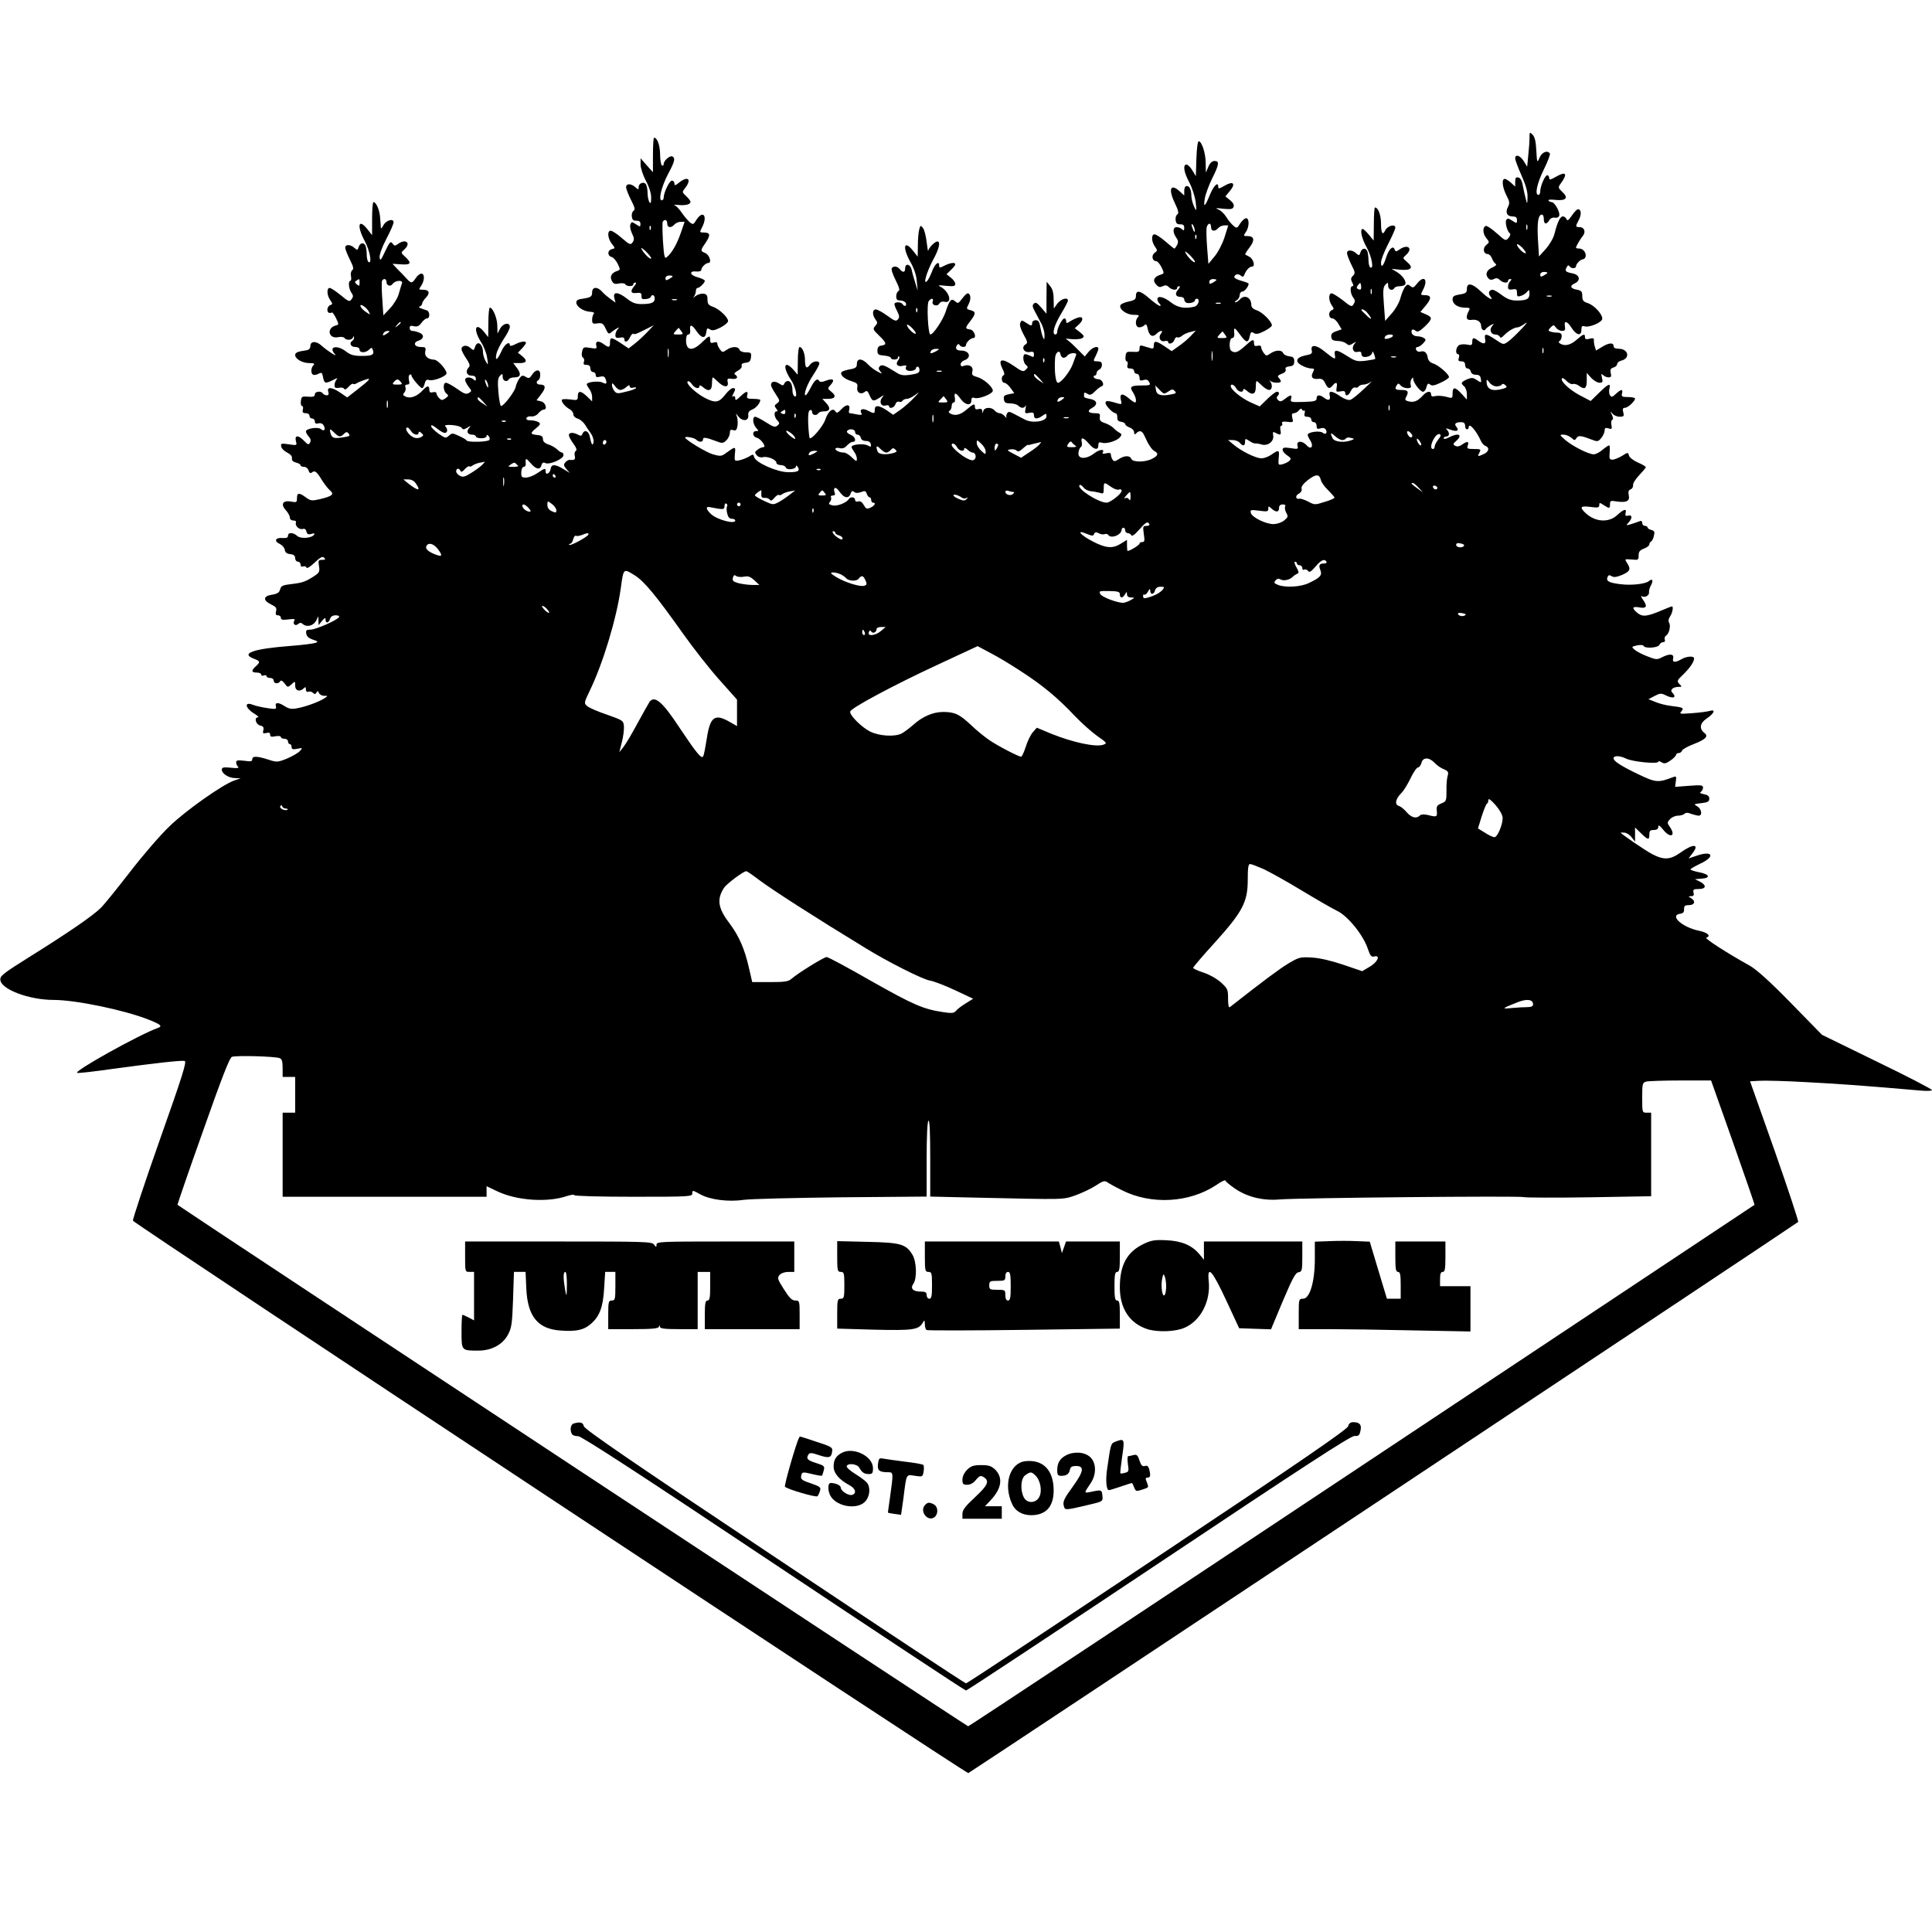 <?xml version="1.0" encoding="UTF-8" standalone="yes"?>
<svg version="1.0" xmlns="http://www.w3.org/2000/svg" width="1080" height="1080" viewBox="0 0 1080 1080" preserveAspectRatio="xMidYMid meet">
  <g transform="translate(0,1080) scale(0.1,-0.1)" fill="#000000" stroke="none">
    <path d="M8550 10029 c0 -20 -3 -64 -7 -98 l-6 -63 -19 31 c-21 33 -48 41 -48
15 0 -9 16 -51 35 -94 24 -54 35 -91 34 -121 -1 -42 -2 -42 -9 -14 -5 17 -12
50 -17 75 -5 31 -14 46 -26 48 -13 3 -17 -3 -17 -24 l0 -27 -23 21 c-13 12
-29 22 -35 22 -19 0 -14 -47 9 -92 18 -34 19 -44 9 -64 -17 -31 -6 -54 25 -54
18 0 25 -5 25 -20 0 -20 -1 -20 -26 -4 -21 14 -27 15 -34 4 -8 -14 6 -66 21
-75 4 -3 1 -14 -8 -25 -16 -18 -18 -17 -66 26 -28 25 -55 43 -61 41 -19 -6
-18 -43 2 -67 19 -24 19 -24 0 -40 -21 -17 -16 -50 8 -50 8 0 19 -11 24 -24 5
-13 14 -27 21 -31 7 -5 0 -12 -20 -21 -32 -14 -41 -40 -19 -62 7 -7 17 -8 29
-2 12 7 22 6 33 -5 17 -17 46 -20 46 -5 0 6 5 10 12 10 9 0 9 -3 0 -12 -7 -7
-12 -21 -12 -31 0 -15 5 -18 25 -15 21 4 25 1 25 -19 0 -21 3 -23 22 -17 13 4
28 14 35 23 11 14 12 12 13 -10 0 -31 -15 -39 -73 -39 -31 0 -53 9 -81 30 -22
17 -45 30 -52 30 -20 0 -27 -19 -14 -35 26 -32 -11 -14 -51 25 -49 47 -79 52
-79 15 0 -21 -6 -26 -40 -31 -31 -5 -40 -11 -40 -27 0 -27 28 -46 68 -47 29 0
32 -2 22 -19 -19 -37 -13 -54 18 -49 30 4 52 -11 52 -36 0 -19 17 -30 25 -16
3 5 16 15 28 22 20 10 21 10 8 -5 -17 -21 -7 -47 18 -47 11 0 22 -6 25 -12 3
-9 10 -7 23 7 23 24 58 45 77 45 7 0 26 10 42 22 16 12 7 -2 -21 -31 -27 -29
-61 -61 -75 -71 -26 -18 -26 -18 -69 11 -54 36 -65 36 -59 4 6 -29 -8 -32 -38
-10 -26 20 -34 19 -34 -6 0 -19 -4 -21 -31 -15 -18 3 -38 1 -45 -5 -17 -14
-19 -49 -3 -49 6 0 8 -9 4 -20 -5 -16 -2 -20 14 -20 14 0 21 -6 21 -20 0 -11
6 -20 14 -20 8 0 16 -8 18 -17 2 -11 13 -18 28 -18 18 0 26 -6 28 -23 4 -23 3
-23 -22 -7 -22 15 -29 15 -56 4 -34 -16 -36 -21 -15 -39 8 -7 15 -26 15 -43
l0 -31 -29 32 c-37 40 -51 41 -51 3 0 -29 -1 -29 -36 -19 -20 5 -47 7 -60 4
-17 -5 -24 -2 -24 9 0 22 -24 19 -46 -6 -28 -31 -50 -40 -79 -33 -20 5 -23 9
-15 24 17 31 11 40 -25 40 -36 0 -41 5 -26 28 6 10 10 10 21 -3 7 -8 23 -15
37 -15 19 0 23 4 19 18 -3 9 -1 24 4 32 7 11 10 12 10 2 0 -21 39 -72 55 -72
7 0 16 12 19 26 5 20 10 23 21 14 10 -8 24 -6 59 11 25 11 46 26 46 31 0 16
-58 66 -88 76 -18 5 -28 17 -31 33 -4 28 -19 41 -42 33 -9 -2 -19 2 -23 11 -3
9 0 15 8 15 7 0 21 9 32 21 16 17 16 22 4 29 -8 6 -25 10 -38 10 -12 0 -25 7
-29 15 -8 21 3 30 20 16 11 -9 22 -4 51 23 44 42 45 53 6 69 l-30 13 31 37
c33 40 31 57 -7 57 -24 0 -24 1 -9 30 30 59 5 84 -34 34 -18 -23 -23 -25 -37
-13 -14 11 -18 10 -31 -6 -7 -11 -19 -39 -25 -63 -6 -23 -27 -61 -48 -84 l-37
-42 -7 94 c-6 77 -4 96 9 109 13 14 15 13 15 -7 0 -22 24 -31 35 -12 3 6 17
10 30 10 13 0 27 4 30 10 9 15 -13 49 -46 69 l-30 18 49 -5 c61 -5 76 11 38
43 -26 22 -26 22 -6 40 41 37 9 63 -37 30 -19 -13 -22 -13 -27 1 -9 24 -32 2
-47 -44 -15 -49 -29 -63 -29 -30 0 15 18 62 40 104 22 43 40 84 40 91 0 23
-43 11 -56 -14 -15 -32 -24 -18 -24 41 -1 46 -16 86 -34 86 -3 0 -6 -42 -6
-92 l-1 -93 -27 33 c-15 18 -30 32 -34 32 -18 0 -6 -54 22 -103 28 -51 42
-125 20 -112 -5 3 -10 21 -10 40 0 18 -3 40 -6 49 -9 23 -31 20 -39 -5 -6 -19
-8 -19 -24 -5 -22 20 -51 21 -51 1 0 -9 11 -37 24 -64 22 -43 23 -49 9 -63
-12 -12 -13 -20 -4 -37 8 -14 8 -21 1 -21 -15 0 -12 -42 5 -64 11 -14 11 -22
2 -36 -10 -17 -14 -16 -60 21 -27 21 -56 39 -63 39 -18 0 -18 -40 1 -67 13
-19 13 -22 0 -27 -21 -8 -19 -46 3 -46 9 0 25 -14 34 -31 l18 -30 -31 -11
c-23 -8 -29 -16 -27 -32 2 -16 10 -21 35 -22 17 0 39 -6 48 -14 14 -12 20 -12
38 0 20 12 21 12 8 -3 -18 -23 -6 -51 19 -44 13 3 20 0 20 -8 0 -19 13 -25 38
-18 12 3 22 13 23 22 0 10 4 7 10 -8 5 -13 8 -26 6 -28 -3 -2 -27 -6 -55 -10
-46 -5 -56 -2 -100 26 -60 38 -76 40 -70 6 6 -28 1 -27 -60 22 -45 37 -78 38
-69 3 4 -16 -2 -21 -36 -27 -53 -11 -60 -36 -18 -57 16 -9 39 -16 51 -16 18 0
19 -3 10 -20 -15 -27 -4 -42 28 -38 21 2 30 -3 40 -24 15 -32 24 -34 42 -13
19 23 28 18 22 -11 -4 -25 -3 -26 22 -22 18 4 26 1 26 -8 0 -23 20 -16 31 10
7 14 17 22 24 20 7 -3 16 -1 20 5 3 6 16 11 27 11 12 0 31 7 42 16 12 9 -5 -9
-38 -39 -32 -31 -67 -59 -77 -62 -11 -4 -33 4 -56 19 -46 32 -67 34 -60 6 7
-26 -6 -33 -29 -15 -26 20 -44 19 -44 -2 0 -15 -11 -18 -74 -20 -69 -2 -74 -1
-69 17 7 25 -2 25 -34 0 -19 -15 -27 -17 -38 -7 -8 7 -10 16 -4 22 13 13 11
25 -3 25 -7 0 -31 -19 -54 -41 l-42 -41 -54 24 c-51 24 -108 71 -108 89 0 16
19 9 30 -11 11 -21 40 -28 40 -8 0 6 7 4 18 -5 32 -29 52 -22 52 18 0 19 2 35
5 35 2 0 15 -11 29 -25 14 -14 32 -25 41 -25 17 0 20 30 5 48 -7 9 -7 9 2 2
14 -12 58 -13 58 -2 0 4 -5 13 -12 20 -8 8 -5 14 16 22 18 6 26 15 23 25 -4 9
3 15 21 17 21 2 27 8 27 28 0 20 -6 26 -28 28 -16 2 -31 10 -34 18 -7 19 -43
18 -71 -2 -22 -15 -24 -15 -37 2 -8 11 -15 25 -15 33 0 8 -7 11 -20 8 -15 -4
-20 0 -20 14 0 26 -7 24 -51 -16 -39 -35 -55 -41 -75 -27 -16 10 -12 72 4 72
8 0 13 10 12 23 -4 40 0 40 30 -1 36 -50 48 -52 56 -13 5 25 9 28 23 19 13 -8
27 -5 59 11 23 12 42 26 42 32 0 21 -53 74 -84 84 -21 7 -31 17 -31 30 0 43
-39 61 -65 30 -7 -8 -18 -15 -24 -15 -6 0 -3 5 7 11 9 5 17 19 17 29 0 11 7
20 15 20 12 0 35 28 35 44 0 3 -18 10 -40 16 -22 6 -40 15 -40 20 0 16 21 22
35 10 12 -10 16 -9 22 6 9 24 28 44 43 44 18 0 7 42 -15 54 -11 6 -22 12 -24
13 -2 1 8 19 23 38 32 41 28 65 -9 65 -25 0 -25 1 -11 22 20 28 21 78 2 78 -8
0 -22 -13 -33 -29 -17 -28 -19 -29 -38 -13 -12 10 -30 32 -40 49 -11 18 -31
37 -45 42 -19 8 -13 9 27 4 43 -4 54 -3 59 11 4 11 -3 23 -20 37 l-26 21 25
30 c35 42 19 58 -29 30 -30 -18 -36 -19 -36 -6 0 31 -25 6 -46 -44 -28 -69
-38 -77 -29 -22 4 25 23 75 41 112 39 78 42 98 14 98 -14 0 -26 -11 -35 -32
l-14 -33 -1 53 c0 55 -22 122 -39 122 -6 0 -11 -40 -13 -97 l-3 -98 -20 33
c-10 17 -25 32 -32 32 -22 0 -15 -44 16 -101 16 -31 31 -78 35 -109 6 -53 5
-54 -9 -25 -8 17 -14 42 -15 57 0 37 -10 58 -26 58 -9 0 -14 -11 -14 -27 l0
-26 -23 21 c-52 49 -68 18 -31 -60 22 -46 25 -61 15 -67 -7 -5 -11 -19 -9 -32
2 -18 9 -24 26 -23 16 0 22 -5 22 -20 0 -15 -3 -17 -12 -8 -7 7 -20 12 -30 12
-22 0 -24 -28 -3 -58 12 -16 13 -26 5 -42 -6 -11 -13 -20 -15 -20 -2 0 -25 18
-50 40 -25 22 -53 40 -61 40 -19 0 -18 -40 2 -68 15 -22 15 -24 -2 -36 -19
-14 -13 -46 9 -46 7 0 21 -16 30 -34 16 -34 16 -35 -6 -42 -38 -12 -46 -34
-21 -58 11 -12 20 -13 34 -6 14 7 23 6 34 -5 17 -17 46 -20 46 -5 0 6 5 10 12
10 6 0 4 -8 -6 -19 -21 -23 -14 -41 15 -41 10 0 19 -6 19 -14 0 -8 6 -16 13
-19 17 -5 47 3 47 14 0 5 5 9 10 9 20 0 10 -38 -12 -44 -53 -14 -95 -6 -133
24 -39 31 -75 39 -75 17 0 -7 5 -18 12 -25 8 -8 8 -12 1 -12 -5 0 -31 18 -56
40 -52 46 -77 51 -77 16 0 -19 -7 -25 -42 -32 -23 -5 -43 -14 -45 -21 -8 -22
35 -53 74 -53 29 0 34 -3 25 -12 -19 -19 -15 -58 6 -58 10 0 23 5 30 12 9 9
13 4 18 -21 8 -39 27 -49 49 -27 21 21 42 21 25 1 -17 -21 -4 -48 20 -42 11 3
20 1 20 -4 0 -18 29 -9 35 11 4 11 11 18 16 14 6 -3 18 1 27 9 9 8 31 18 47
21 l30 8 -29 -31 c-16 -17 -47 -43 -68 -57 l-38 -27 -40 27 c-48 32 -60 33
-60 5 0 -17 -4 -20 -20 -15 -11 3 -29 9 -40 12 -16 5 -20 2 -20 -15 0 -17 -5
-20 -37 -18 -35 2 -38 0 -41 -25 -2 -16 1 -28 6 -28 6 0 8 -9 5 -20 -4 -15 0
-20 16 -20 12 0 21 -6 21 -15 0 -8 7 -15 15 -15 8 0 15 -9 15 -21 0 -16 4 -19
21 -14 14 5 25 2 30 -6 14 -22 11 -24 -40 -24 -60 0 -69 -7 -47 -39 16 -25 22
-56 10 -56 -3 0 -20 11 -36 25 -34 29 -51 25 -42 -12 6 -21 4 -24 -12 -20 -59
18 -74 19 -74 5 0 -16 41 -58 56 -58 6 0 10 -10 10 -22 -1 -17 5 -24 22 -26
12 -2 22 -8 22 -13 0 -5 11 -14 25 -19 14 -5 25 -17 25 -27 0 -13 3 -14 12 -5
19 19 33 14 46 -15 21 -48 40 -76 56 -85 24 -13 20 -26 -14 -43 -38 -20 -109
-20 -116 0 -8 20 -39 19 -70 -2 -22 -14 -27 -14 -35 -2 -5 8 -9 20 -9 28 0 9
-8 11 -26 7 -16 -4 -23 -3 -20 3 14 23 -17 20 -48 -4 -46 -35 -93 -32 -87 5 1
14 8 28 13 31 6 4 8 16 5 28 -7 30 10 26 40 -9 29 -35 53 -39 53 -9 0 16 4 19
20 14 25 -8 84 10 101 31 11 13 10 18 -3 25 -10 5 -25 17 -34 27 -10 9 -31 22
-48 27 -24 8 -30 15 -28 33 3 19 -1 22 -27 22 -39 0 -46 14 -15 30 34 19 27
44 -14 50 -18 3 -33 8 -32 13 0 4 0 12 0 17 0 6 7 6 18 -1 15 -10 23 -7 43 13
14 14 31 27 38 29 18 6 2 39 -19 39 -11 0 -22 5 -25 10 -3 6 -1 10 4 10 6 0
11 6 11 14 0 8 7 16 15 20 8 3 15 15 15 26 0 15 -7 20 -25 20 -25 0 -25 1 -10
30 8 16 15 34 15 40 0 19 -31 10 -54 -16 l-22 -27 -45 45 c-24 25 -51 48 -59
52 -8 3 5 3 30 0 25 -2 52 0 60 6 13 8 11 13 -13 33 l-29 22 21 19 c29 26 28
49 -1 41 -13 -4 -33 -13 -45 -21 -20 -13 -23 -13 -23 1 0 8 -4 15 -10 15 -11
0 -40 -53 -40 -75 0 -8 -4 -15 -10 -15 -21 0 -8 49 30 113 22 36 40 71 40 76
0 22 -39 10 -59 -16 l-20 -28 -1 51 c0 36 -6 59 -20 75 l-19 24 -1 -90 0 -89
-29 34 c-23 27 -32 32 -41 23 -10 -9 -9 -18 3 -40 8 -15 24 -46 36 -68 12 -21
21 -53 20 -70 0 -26 -2 -27 -9 -10 -5 11 -11 37 -15 58 -4 28 -11 37 -25 37
-11 0 -20 -7 -20 -15 0 -19 -5 -19 -35 1 -23 15 -25 15 -32 -2 -4 -11 3 -35
19 -64 23 -41 24 -48 10 -56 -25 -16 -7 -47 23 -42 20 4 25 1 25 -14 0 -15 -3
-17 -19 -8 -11 5 -24 10 -30 10 -16 0 -13 -46 4 -60 13 -11 13 -14 -1 -27 -13
-13 -21 -11 -69 23 -65 44 -88 38 -61 -18 11 -20 13 -34 6 -36 -15 -5 -12 -42
4 -42 8 0 24 -13 35 -29 l21 -29 -31 -6 c-25 -5 -30 -10 -27 -28 2 -18 9 -23
35 -23 18 0 38 -6 44 -12 7 -7 18 -13 25 -13 7 0 15 6 18 13 3 6 2 -1 -1 -17
-5 -27 -4 -29 21 -24 20 4 26 1 26 -13 0 -23 18 -24 48 -3 20 14 22 14 22 -4
0 -28 -78 -40 -120 -18 -17 9 -44 23 -61 32 -26 14 -33 14 -39 3 -5 -7 -6 -18
-4 -24 3 -5 -1 -2 -9 8 -8 9 -21 17 -29 17 -9 0 -21 7 -28 15 -17 21 -57 19
-63 -2 -4 -16 -5 -16 -6 -1 -1 11 -7 15 -21 11 -14 -4 -20 0 -20 11 0 22 -7
20 -47 -14 -34 -30 -66 -37 -92 -21 -9 6 -10 11 -2 15 6 4 11 16 11 27 0 10 5
19 11 19 7 0 9 10 7 25 -7 34 6 32 32 -5 25 -35 60 -41 60 -9 0 15 5 19 19 14
24 -7 101 23 101 41 0 21 -51 66 -87 76 -28 8 -32 12 -27 33 6 26 -19 41 -50
29 -10 -4 -16 -1 -16 9 0 9 9 18 19 22 44 14 32 55 -16 55 -26 0 -35 11 -24
29 6 9 11 10 15 2 9 -14 36 -14 36 0 0 14 26 39 40 39 22 0 6 45 -17 48 -29 4
-29 8 2 48 31 41 31 52 0 60 -23 6 -24 7 -10 34 15 28 11 60 -6 60 -5 0 -18
-13 -31 -30 -20 -27 -23 -28 -38 -15 -22 20 -32 9 -54 -59 -16 -47 -69 -126
-85 -126 -13 0 -22 172 -9 187 14 18 29 16 22 -2 -8 -21 26 -32 37 -12 5 9 17
13 29 10 46 -12 28 56 -21 83 -19 9 -14 11 29 6 43 -4 52 -2 52 11 0 9 -11 24
-25 35 l-24 19 24 23 c14 13 25 27 25 32 0 13 -28 9 -60 -7 -27 -14 -30 -14
-30 1 0 29 -25 8 -40 -34 -9 -23 -21 -47 -28 -54 -24 -24 -1 54 34 119 34 61
43 103 24 103 -14 0 -50 -37 -51 -52 -1 -7 -5 15 -9 49 -4 34 -13 70 -21 79
-12 15 -14 15 -20 -7 -4 -13 -8 -53 -8 -89 l-1 -65 -26 33 c-52 65 -61 19 -13
-66 19 -34 32 -72 34 -105 l5 -52 -14 45 c-8 25 -17 57 -20 73 -7 31 -36 37
-36 7 0 -24 -13 -26 -30 -5 -14 17 -36 20 -45 5 -4 -6 6 -36 22 -67 20 -40 24
-57 16 -60 -7 -3 -13 -16 -13 -29 0 -19 5 -24 24 -24 13 0 26 -7 30 -15 6 -17
-9 -21 -19 -5 -8 13 -45 13 -45 0 0 -6 7 -25 16 -41 12 -24 13 -34 3 -45 -10
-12 -19 -8 -59 21 -26 19 -55 35 -64 35 -20 0 -21 -30 -2 -56 13 -17 12 -21
-1 -36 -15 -17 -13 -21 20 -53 43 -42 46 -52 15 -57 -17 -2 -23 -10 -23 -28 0
-22 5 -25 38 -28 20 -2 37 -7 37 -13 0 -5 9 -9 20 -9 11 0 20 5 20 12 0 6 3 8
6 5 4 -4 1 -13 -5 -21 -18 -22 -3 -39 26 -31 17 4 23 2 18 -6 -4 -6 -2 -15 5
-19 15 -9 50 -1 50 11 0 5 5 9 10 9 6 0 10 -9 10 -19 0 -15 -10 -20 -50 -26
-41 -6 -56 -3 -82 14 -63 40 -78 45 -90 33 -8 -8 -8 -16 3 -28 13 -16 12 -16
-16 -1 -16 8 -41 27 -54 41 -32 34 -61 34 -61 2 0 -20 -6 -25 -40 -31 -22 -4
-43 -11 -46 -16 -9 -16 16 -38 56 -50 31 -10 36 -15 32 -35 -5 -28 20 -43 42
-25 11 9 17 6 27 -19 16 -35 20 -36 57 -13 25 17 26 17 13 0 -18 -23 -6 -51
19 -44 11 3 20 1 20 -4 0 -17 29 -9 35 10 3 11 12 18 20 15 7 -3 16 -1 20 5 3
6 14 11 24 11 10 0 31 10 47 22 27 20 26 19 -5 -14 -18 -20 -52 -50 -75 -67
l-43 -30 -36 25 c-44 29 -67 31 -67 4 0 -24 -3 -24 -40 -5 -29 15 -48 6 -34
-17 5 -8 -2 -9 -26 -5 -18 4 -36 7 -40 7 -5 0 -6 8 -3 19 8 31 -15 34 -43 4
-21 -22 -27 -25 -34 -13 -14 23 -41 1 -57 -47 -12 -36 -77 -113 -87 -102 -2 2
-6 37 -8 78 -2 53 1 75 10 78 6 3 12 -2 12 -11 0 -18 25 -22 35 -6 3 6 17 10
30 10 35 0 40 18 14 46 l-22 24 31 0 c41 0 49 16 20 39 -23 19 -23 19 -4 40
25 28 13 38 -26 23 -23 -9 -34 -9 -39 -1 -10 17 -27 3 -49 -42 -11 -21 -23
-39 -26 -39 -15 0 9 65 41 112 19 29 35 58 35 65 0 20 -37 15 -53 -7 -18 -25
-27 -16 -27 27 0 37 -15 73 -30 73 -6 0 -10 -35 -10 -77 l-1 -78 -24 28 c-51
57 -62 16 -15 -54 28 -41 42 -108 20 -94 -5 3 -10 17 -10 30 0 34 -10 55 -26
55 -8 0 -17 -7 -20 -15 -5 -12 -9 -12 -29 1 -25 16 -45 12 -45 -9 0 -7 12 -29
26 -50 24 -37 25 -39 8 -52 -16 -11 -16 -15 -5 -29 9 -11 10 -16 2 -16 -16 0
-14 -31 4 -50 14 -15 14 -18 0 -30 -12 -10 -23 -7 -63 19 -27 17 -54 31 -60
31 -18 0 -14 -41 5 -62 15 -17 15 -18 0 -18 -24 0 -21 -31 3 -37 24 -6 57 -53
37 -53 -7 0 -22 -6 -32 -14 -17 -12 -17 -16 -5 -31 8 -10 22 -14 34 -11 26 7
76 -14 76 -31 0 -7 11 -13 24 -13 13 0 26 -6 29 -14 6 -16 57 -10 57 8 0 6 4
4 9 -4 15 -23 3 -30 -52 -30 -62 0 -182 53 -191 84 -4 17 -7 18 -28 4 -13 -8
-37 -17 -53 -21 -30 -6 -30 -5 -27 35 5 44 4 44 -50 5 -24 -18 -31 -19 -73 -7
-36 10 -155 82 -155 94 0 8 51 -1 62 -12 16 -16 38 -15 38 2 0 14 17 11 89
-16 19 -7 28 -4 42 11 11 11 19 30 19 41 0 16 4 20 19 15 15 -4 20 1 24 27 2
18 0 42 -5 53 -7 16 -5 15 10 -4 24 -29 58 -25 55 7 -2 16 4 25 21 32 22 8 46
37 46 54 0 3 -18 6 -39 6 -34 0 -38 3 -34 20 7 27 -6 25 -39 -7 -23 -22 -28
-24 -28 -9 0 10 -5 14 -11 10 -8 -5 -8 -1 0 14 14 27 14 32 -3 32 -7 0 -25
-15 -40 -34 -36 -47 -56 -51 -113 -22 -53 27 -111 82 -99 93 5 5 15 -2 23 -14
16 -24 43 -31 43 -11 0 6 7 4 18 -5 32 -29 52 -22 52 18 0 19 2 35 5 35 2 0
15 -11 29 -25 33 -32 60 -33 54 -2 -4 20 -1 23 24 19 28 -4 38 10 17 24 -8 4
-2 12 15 21 16 9 25 20 22 28 -3 9 4 15 22 17 21 2 28 9 30 31 3 24 0 27 -28
27 -18 0 -33 6 -36 15 -8 20 -44 19 -72 -1 -22 -15 -24 -15 -37 2 -8 11 -15
25 -15 32 0 9 -7 11 -20 7 -16 -5 -20 -2 -20 14 0 28 -5 27 -47 -14 -53 -51
-88 -46 -88 13 0 20 5 32 13 32 8 0 12 9 10 25 -4 34 10 32 36 -7 27 -40 50
-43 54 -6 3 23 6 26 21 16 13 -8 27 -5 59 11 23 12 42 28 42 36 0 21 -50 68
-85 80 -24 8 -30 16 -30 40 0 24 -5 31 -23 33 -13 2 -33 -5 -45 -14 -12 -10
-16 -12 -9 -4 6 8 12 22 12 32 0 10 4 18 9 18 12 0 41 29 41 40 0 5 -18 14
-41 20 -44 12 -49 37 -5 32 14 -1 26 2 26 8 0 15 25 40 40 40 20 0 6 45 -17
55 -29 12 -29 14 2 59 28 42 26 56 -11 56 -24 0 -24 1 -9 30 32 62 5 98 -32
41 -17 -28 -19 -28 -38 -13 -11 10 -31 34 -45 54 -14 21 -32 39 -40 41 -8 3 2
3 22 1 40 -4 68 3 68 18 0 5 -11 19 -24 31 -24 23 -24 23 -5 47 37 49 14 68
-35 29 -21 -17 -26 -18 -26 -5 0 9 -6 16 -14 16 -14 0 -46 -67 -46 -95 0 -8
-5 -15 -11 -15 -20 0 -1 78 36 148 37 69 41 87 24 97 -13 8 -49 -23 -49 -42 0
-8 -4 -11 -10 -8 -5 3 -10 32 -10 63 -1 51 -16 92 -34 92 -3 0 -6 -43 -6 -97
l0 -96 -35 39 -34 39 0 -35 c0 -20 13 -59 29 -90 19 -35 30 -70 30 -95 0 -30
-3 -36 -10 -25 -5 8 -10 31 -10 50 0 19 -4 41 -9 49 -11 18 -41 7 -41 -15 0
-16 -1 -16 -18 -1 -24 22 -52 22 -52 0 0 -9 12 -40 27 -70 22 -43 25 -56 14
-62 -7 -5 -11 -19 -9 -32 2 -18 9 -24 26 -23 15 0 22 -5 22 -18 0 -17 -1 -18
-25 -2 -23 15 -25 15 -31 -1 -4 -9 0 -32 9 -50 13 -27 13 -36 3 -50 -11 -16
-17 -13 -60 24 -26 23 -54 41 -62 41 -21 0 -17 -43 6 -73 20 -25 20 -25 0 -30
-25 -6 -26 -37 -1 -44 10 -2 25 -20 34 -38 15 -32 15 -34 -3 -40 -31 -10 -43
-31 -30 -55 9 -17 17 -20 40 -15 16 3 31 2 35 -4 8 -14 45 -14 45 -1 0 6 5 10
12 10 6 0 4 -7 -5 -18 -26 -29 -21 -45 11 -40 23 3 28 0 28 -17 -1 -16 4 -19
24 -17 14 1 27 7 28 12 6 17 22 11 22 -9 0 -23 -19 -31 -74 -31 -33 0 -52 7
-81 30 -49 39 -80 41 -71 4 l7 -26 -28 20 c-15 11 -37 29 -47 41 -27 30 -56
28 -56 -4 0 -24 -7 -29 -65 -37 -53 -8 -9 -66 53 -71 20 -1 27 -6 21 -11 -5
-6 -9 -21 -9 -34 0 -21 4 -24 30 -20 25 4 32 0 46 -30 14 -30 17 -32 32 -19
10 8 24 18 32 22 12 6 13 5 3 -6 -7 -7 -13 -22 -13 -32 0 -15 5 -18 25 -15 17
4 25 1 25 -8 0 -23 20 -16 32 11 6 13 15 22 19 19 8 -5 13 -3 79 30 l35 18
-35 -37 c-19 -20 -51 -50 -70 -65 l-36 -28 -43 29 c-54 35 -61 36 -61 4 0 -29
-7 -30 -34 -10 -29 22 -49 19 -43 -6 5 -19 2 -20 -33 -14 -36 6 -40 5 -46 -20
-4 -17 -2 -30 5 -34 6 -4 9 -15 5 -24 -4 -13 -1 -17 15 -17 14 0 21 -6 21 -20
0 -11 7 -20 15 -20 8 0 15 -7 15 -16 0 -12 6 -15 24 -10 17 4 26 1 30 -10 11
-28 7 -35 -15 -23 -22 11 -89 4 -89 -10 0 -4 7 -16 15 -27 8 -10 15 -30 15
-43 l0 -25 -28 27 c-35 34 -52 34 -52 2 0 -23 -2 -24 -45 -18 -26 3 -45 2 -45
-4 0 -14 22 -39 45 -51 11 -6 20 -19 20 -28 0 -10 10 -20 23 -24 12 -3 30 -17
40 -31 9 -15 25 -38 35 -52 10 -14 17 -36 15 -49 -5 -25 -12 -15 -22 35 -7 29
-30 36 -40 12 -4 -12 -10 -14 -25 -5 -27 14 -51 13 -51 -3 0 -7 11 -28 25 -47
17 -23 21 -36 14 -41 -7 -4 -9 -16 -6 -28 5 -20 -2 -25 -29 -22 -6 1 -17 -6
-24 -14 -11 -13 -9 -19 6 -37 l19 -22 -36 22 c-46 28 -67 28 -71 0 -4 -25 -28
-37 -28 -14 0 21 -3 20 -46 -9 -20 -14 -49 -25 -64 -25 -24 0 -27 4 -26 30 1
18 6 30 14 30 7 0 12 8 11 18 -3 33 1 33 27 3 30 -36 54 -40 61 -11 4 14 10
17 22 11 21 -11 101 23 101 44 0 8 -4 15 -9 15 -5 0 -17 8 -27 18 -10 9 -31
22 -48 27 -21 7 -31 17 -31 30 0 15 -8 21 -32 23 -40 4 -41 10 -5 39 23 19 25
24 12 33 -8 5 -28 10 -43 10 -19 0 -27 4 -24 13 2 6 14 11 26 9 13 -2 30 5 40
17 10 12 23 21 30 21 23 0 11 40 -14 46 l-26 6 26 34 c28 36 26 54 -6 54 -20
0 -26 15 -9 25 6 3 10 17 10 31 0 31 -25 31 -46 -1 -13 -21 -19 -22 -35 -12
-17 10 -23 9 -35 -8 -8 -11 -18 -32 -21 -47 -5 -27 -67 -108 -82 -108 -5 0
-11 35 -15 77 -5 62 -3 80 9 92 13 14 15 13 15 -7 0 -22 24 -31 35 -12 3 6 17
10 30 10 35 0 40 18 16 51 l-22 29 36 0 c40 0 45 14 13 40 l-23 18 23 24 c12
13 22 27 22 31 0 12 -30 8 -60 -8 -17 -9 -30 -11 -30 -5 0 25 -29 6 -45 -30
-24 -53 -39 -63 -30 -19 4 19 23 56 41 84 19 27 34 58 34 67 0 28 -37 22 -54
-9 l-15 -28 -1 43 c0 42 -25 102 -42 102 -4 0 -8 -37 -8 -82 l-1 -83 -22 28
c-49 60 -64 18 -19 -54 16 -24 32 -65 35 -89 7 -43 6 -44 -8 -20 -8 14 -14 35
-15 47 0 51 -32 74 -45 32 -6 -19 -8 -20 -26 -4 -20 19 -49 14 -49 -7 0 -8 12
-31 26 -52 19 -28 23 -41 15 -49 -21 -21 -13 -47 14 -47 17 0 25 -6 25 -17 0
-13 -3 -14 -12 -5 -16 16 -48 15 -48 -2 0 -7 9 -24 19 -38 19 -23 19 -25 2
-35 -15 -9 -27 -5 -66 23 -27 19 -54 34 -62 34 -18 0 -16 -45 2 -60 14 -11 13
-14 -5 -27 -18 -12 -22 -12 -35 1 -8 8 -15 20 -15 26 0 7 -8 10 -20 7 -15 -4
-20 0 -20 14 0 25 -12 24 -36 -2 -30 -33 -66 -48 -93 -38 -19 8 -21 12 -11 24
7 8 10 22 6 30 -3 9 0 15 10 15 12 0 15 6 10 24 -3 14 -2 28 4 31 5 3 10 2 10
-4 0 -12 49 -71 60 -71 4 0 11 12 14 26 5 19 11 24 26 19 20 -6 83 16 95 34 9
15 -45 79 -68 80 -36 2 -55 19 -50 46 5 22 2 25 -26 25 -35 0 -44 25 -12 35
31 10 34 34 5 45 -14 6 -32 10 -40 10 -8 0 -14 7 -14 16 0 12 6 15 24 10 17
-4 28 0 42 19 10 14 24 25 31 25 18 0 16 40 -2 45 -43 14 -50 17 -37 22 6 3
12 10 12 16 0 6 9 21 21 33 25 26 18 44 -17 44 -24 0 -24 1 -10 22 20 29 21
68 1 68 -8 0 -22 -11 -31 -25 -20 -30 -25 -31 -50 -4 -10 12 -33 35 -50 52
l-30 32 48 -3 c55 -4 61 7 23 42 -25 23 -25 23 -5 41 40 36 9 63 -35 31 -17
-12 -21 -12 -31 3 -11 14 -16 8 -41 -44 -23 -50 -28 -56 -31 -35 -2 14 12 55
37 103 23 43 41 85 41 94 0 24 -43 11 -57 -17 -7 -14 -13 -20 -14 -15 0 6 -2
30 -4 55 -2 44 -22 90 -37 90 -5 0 -8 -42 -8 -92 l0 -93 -26 33 c-51 65 -61
19 -14 -68 28 -53 41 -128 20 -115 -5 3 -10 21 -10 40 0 18 -3 40 -6 49 -9 23
-31 20 -39 -5 -6 -19 -8 -19 -24 -5 -22 20 -51 21 -51 1 0 -9 12 -39 26 -67
19 -38 23 -53 13 -58 -6 -5 -10 -19 -7 -34 3 -14 1 -26 -3 -26 -14 0 -10 -44
5 -66 11 -16 12 -23 1 -37 -11 -16 -16 -14 -61 23 -27 22 -54 40 -61 40 -18 0
-16 -41 3 -68 14 -20 14 -23 0 -28 -9 -3 -16 -15 -16 -25 0 -17 10 -23 26 -16
3 1 14 -14 23 -33 16 -34 16 -35 -3 -40 -53 -15 -39 -77 15 -65 15 3 30 1 34
-4 9 -15 42 -14 48 2 4 9 6 9 6 0 1 -6 -3 -15 -9 -18 -20 -12 -10 -35 15 -35
16 0 25 -6 25 -15 0 -19 34 -19 53 0 13 13 16 13 21 -1 10 -27 -3 -34 -61 -34
-44 0 -63 5 -89 25 -51 39 -100 27 -62 -15 19 -21 -43 19 -74 47 -30 28 -63
27 -63 -2 0 -12 -8 -21 -20 -23 -50 -7 -65 -13 -65 -27 0 -22 41 -45 79 -45
27 0 32 -3 23 -12 -14 -14 -16 -45 -2 -53 5 -3 19 -1 30 5 18 10 21 7 26 -20
7 -35 13 -36 57 -14 21 11 28 12 19 3 -6 -7 -12 -22 -12 -32 0 -15 5 -18 25
-15 13 3 26 0 29 -6 3 -7 13 -2 24 11 11 12 22 20 25 17 3 -3 12 -2 19 2 7 5
28 14 46 20 42 15 32 2 -43 -56 l-54 -42 -38 26 c-47 32 -77 35 -68 6 4 -14 2
-20 -9 -20 -8 0 -18 5 -21 10 -10 16 -45 12 -45 -5 0 -12 -9 -15 -37 -13 -35
3 -38 1 -41 -24 -2 -16 1 -28 6 -28 6 0 8 -9 5 -20 -4 -15 0 -20 16 -20 12 0
21 -6 21 -15 0 -8 7 -15 15 -15 8 0 15 -7 15 -16 0 -11 6 -15 20 -11 13 3 24
-1 30 -13 12 -22 1 -34 -16 -19 -17 14 -84 3 -84 -13 0 -6 7 -19 16 -29 11
-12 13 -23 7 -34 -8 -13 -12 -12 -33 10 -32 34 -54 33 -46 -1 7 -25 6 -25 -40
-18 -41 6 -46 5 -42 -12 1 -11 17 -26 33 -34 19 -10 29 -21 27 -32 -2 -12 5
-19 22 -24 14 -3 26 -10 26 -15 0 -5 9 -9 19 -9 11 0 23 -9 26 -21 5 -14 10
-17 19 -10 16 13 27 4 56 -44 14 -22 34 -48 45 -57 25 -22 13 -32 -58 -49 -44
-10 -51 -9 -77 10 -38 28 -50 27 -50 -4 0 -24 -2 -25 -35 -19 -45 8 -58 -16
-26 -50 11 -12 21 -30 21 -39 0 -10 8 -17 20 -17 12 0 17 -5 14 -13 -6 -18 21
-41 40 -34 8 3 16 -2 19 -15 4 -15 11 -18 28 -13 14 5 19 4 15 -4 -13 -20 -75
-25 -95 -7 -22 20 -51 21 -51 1 0 -11 -9 -14 -31 -13 -40 4 -49 -18 -15 -33
14 -7 26 -21 28 -33 2 -15 11 -22 31 -24 19 -2 27 -9 27 -23 0 -10 7 -19 15
-19 8 0 15 -7 15 -16 0 -10 6 -14 14 -11 8 3 17 1 19 -6 3 -7 21 4 46 28 32
30 44 36 53 27 9 -9 7 -12 -11 -12 -21 0 -23 -3 -18 -34 5 -30 2 -37 -21 -53
-51 -34 -70 -41 -130 -48 -52 -6 -61 -10 -66 -30 -5 -18 -15 -25 -47 -30 -49
-8 -50 -32 -2 -55 25 -12 31 -19 26 -37 -4 -17 -1 -23 11 -23 9 0 16 -6 16
-14 0 -11 10 -13 42 -9 29 4 39 3 34 -5 -12 -19 4 -35 20 -21 11 9 17 9 28 -1
22 -18 59 -8 73 20 l13 25 0 -25 1 -25 19 24 c15 18 20 19 20 7 0 -23 17 -20
25 4 4 13 15 20 31 20 15 0 23 -4 19 -10 -11 -18 -130 -70 -159 -70 -23 0 -27
-4 -24 -22 2 -16 14 -26 37 -34 28 -9 31 -12 15 -18 -11 -4 -73 -12 -139 -17
-209 -16 -284 -42 -205 -72 35 -13 36 -18 10 -42 -27 -24 -25 -35 5 -35 14 0
25 -5 25 -11 0 -6 7 -9 15 -5 8 3 15 1 15 -4 0 -6 9 -10 20 -10 11 0 20 -7 20
-15 0 -18 26 -20 36 -4 4 8 13 4 25 -12 17 -23 18 -23 38 -5 21 19 21 19 21
-7 0 -29 26 -37 48 -15 9 9 12 8 12 -6 0 -11 5 -16 14 -13 7 3 19 0 25 -6 9
-9 14 -9 20 1 7 11 9 10 14 -2 4 -9 17 -16 29 -16 22 0 22 0 3 -13 -30 -20
-103 -47 -151 -56 -34 -7 -48 -4 -71 10 -36 24 -57 24 -51 1 5 -17 0 -18 -46
-11 -28 4 -64 12 -80 18 -52 21 -48 -16 6 -49 18 -11 27 -20 21 -20 -24 0 -14
-39 11 -46 18 -4 22 -11 18 -26 -4 -18 -2 -20 16 -16 16 4 22 2 22 -9 0 -12 7
-14 30 -9 17 3 30 1 30 -4 0 -6 9 -10 20 -10 11 0 20 -7 20 -15 0 -8 5 -15 10
-15 6 0 10 -7 10 -16 0 -13 7 -15 32 -10 30 6 31 6 14 -13 -10 -11 -42 -29
-72 -42 -53 -21 -57 -21 -106 -5 -62 20 -88 20 -88 1 0 -12 -9 -13 -45 -8 -35
4 -45 3 -45 -9 0 -8 5 -19 11 -25 7 -7 -5 -9 -40 -5 -42 4 -51 2 -51 -11 0
-22 39 -47 75 -47 l30 -1 -37 -13 c-66 -24 -265 -164 -357 -252 -50 -47 -150
-162 -223 -257 -73 -94 -147 -186 -165 -203 -42 -42 -178 -136 -391 -269 -158
-99 -173 -111 -170 -134 6 -53 162 -111 298 -111 122 0 394 -56 530 -110 67
-26 80 -37 54 -46 -105 -37 -481 -247 -452 -252 9 -2 96 8 194 22 242 33 386
49 406 45 13 -3 -10 -78 -139 -442 -85 -241 -152 -444 -150 -451 7 -17 4657
-3092 4670 -3088 10 3 4625 3068 4639 3081 3 3 -56 182 -131 396 l-138 390 51
3 c28 2 150 -1 271 -8 192 -10 322 -20 623 -46 40 -4 72 -3 72 2 0 5 -138 77
-308 159 l-307 150 -173 177 c-119 122 -192 187 -230 209 -126 70 -255 153
-244 157 29 9 8 29 -42 39 -94 20 -166 86 -103 95 16 2 22 9 21 26 0 18 5 22
28 22 32 0 38 23 11 39 -17 10 -17 10 1 11 13 0 17 5 13 20 -4 17 0 20 29 20
42 0 45 21 7 41 l-28 14 38 3 c52 4 43 25 -16 36 -26 5 -47 12 -47 16 0 3 24
17 53 31 89 41 71 77 -22 44 l-42 -14 20 26 c44 55 9 59 -63 8 -60 -43 -95
-44 -162 -9 -39 21 -174 113 -174 119 0 1 10 1 21 0 12 -1 30 -12 40 -26 l19
-24 0 39 0 40 33 -32 c40 -39 47 -40 47 -7 0 20 5 25 25 25 17 0 25 6 25 18 0
12 7 8 26 -15 41 -52 75 -38 38 15 -15 21 -15 25 2 43 9 10 29 19 44 19 14 0
31 5 36 10 8 8 19 8 38 0 15 -5 34 -10 42 -10 22 0 16 38 -8 52 -22 12 -20 13
22 18 37 4 45 9 45 25 0 14 -8 21 -30 25 -20 4 -26 8 -17 13 6 5 12 15 12 24
0 14 -11 15 -78 10 l-78 -6 4 31 c4 27 2 30 -14 24 -86 -33 -97 -32 -201 18
-95 46 -133 71 -133 87 0 16 36 15 70 -2 37 -18 180 -32 180 -17 0 4 8 3 19
-4 15 -9 24 -7 50 11 17 12 31 27 31 32 0 5 6 9 14 9 8 0 16 6 19 14 3 8 33
24 67 37 66 26 82 43 57 62 -29 23 -25 54 12 79 43 29 54 54 20 44 -13 -4 -58
-10 -99 -13 -69 -5 -74 -5 -61 10 16 20 11 22 -61 31 -26 3 -65 13 -85 22
l-38 15 34 18 c30 16 38 16 60 5 44 -23 67 -14 39 14 -15 15 4 32 37 32 18 0
18 1 3 16 -15 16 -14 20 21 53 38 37 61 71 61 90 0 15 -40 13 -70 -4 -36 -21
-53 -19 -47 5 6 25 -21 27 -63 5 -27 -14 -34 -13 -82 6 -29 11 -61 28 -71 37
-18 16 -17 17 15 24 18 4 34 2 36 -3 6 -16 82 -11 88 6 4 8 13 15 21 15 9 0
13 6 9 15 -3 8 1 18 8 22 17 11 27 55 16 72 -5 10 -3 22 6 35 13 19 20 56 10
56 -2 0 -25 -9 -49 -19 -88 -38 -114 -41 -142 -19 -35 28 -32 40 10 32 40 -7
46 6 18 45 -9 14 -12 21 -6 18 17 -11 44 4 41 22 -1 9 4 27 11 39 15 27 8 40
-12 23 -20 -16 -97 -25 -159 -17 -64 8 -81 17 -72 39 4 12 10 14 23 6 12 -8
27 -6 59 7 45 20 50 32 27 67 -14 22 -14 22 25 19 38 -4 40 -3 40 23 0 21 7
29 30 38 17 6 30 17 30 23 0 7 4 14 9 16 5 2 13 16 16 31 6 23 4 29 -14 34
-11 3 -21 9 -21 14 0 5 -7 9 -15 9 -8 0 -15 7 -15 16 0 11 -5 14 -17 9 -10 -4
-31 -11 -47 -16 -27 -8 -28 -7 -12 10 22 24 21 45 -3 38 -14 -3 -17 0 -14 14
8 28 -10 23 -47 -11 -47 -44 -123 -39 -177 12 -35 33 -28 41 27 34 42 -6 50
-4 50 10 0 15 2 15 25 0 32 -21 35 -20 35 5 0 19 4 21 34 16 57 -9 78 1 71 33
-4 20 -2 29 10 34 9 3 15 14 14 23 -2 10 14 35 34 56 20 21 37 41 37 45 0 4
-20 16 -44 26 -25 11 -47 28 -50 39 -5 19 -6 19 -39 -2 -19 -11 -43 -21 -53
-21 -17 0 -19 6 -16 40 2 22 1 40 -3 40 -4 0 -20 -11 -37 -25 -16 -14 -38 -25
-49 -25 -29 0 -118 45 -159 80 -33 29 -33 30 -10 30 13 0 32 -8 43 -17 18 -16
20 -17 30 -2 10 16 24 15 96 -13 21 -8 28 -5 43 14 10 13 18 31 18 41 0 14 5
17 21 12 19 -6 21 -4 17 19 -3 14 -1 27 5 29 6 2 5 12 -2 27 -11 22 -11 23 2
8 8 -10 26 -18 41 -18 23 0 26 3 20 25 -5 19 -2 25 10 25 16 0 56 37 56 52 0
4 -18 8 -39 8 -34 0 -38 3 -34 20 7 26 -5 25 -34 -2 -20 -19 -25 -20 -33 -8
-5 8 -7 25 -3 37 8 34 -6 28 -58 -23 l-47 -46 -63 33 c-59 32 -110 81 -97 94
3 4 15 -4 26 -16 12 -12 27 -19 34 -16 8 2 22 -1 33 -9 33 -25 45 -17 45 28
l0 43 25 -28 c14 -15 35 -27 46 -27 18 0 20 4 14 28 -5 22 -4 25 6 15 7 -7 21
-13 31 -13 14 0 17 5 12 24 -4 19 -1 26 15 31 12 3 21 12 21 20 0 7 11 16 24
19 51 13 38 66 -15 66 -19 0 -29 5 -29 15 0 21 -27 19 -65 -5 l-33 -20 -7 22
c-4 13 -6 29 -5 37 1 10 -6 12 -24 7 -19 -5 -26 -3 -26 9 0 21 -8 19 -47 -15
-34 -30 -66 -37 -92 -21 -9 6 -10 11 -2 15 6 4 11 16 11 27 0 13 -7 19 -24 19
-13 0 -31 3 -39 6 -14 5 -13 8 1 23 16 16 18 16 30 -1 7 -10 22 -18 34 -18 16
0 19 5 16 25 -7 35 13 31 37 -8 27 -42 55 -48 55 -12 0 21 4 25 19 20 24 -7
89 19 97 39 8 22 -42 79 -80 91 -25 8 -31 15 -31 40 0 25 -5 30 -29 35 -37 6
-43 22 -14 35 36 16 29 48 -10 56 -41 8 -46 13 -34 35 6 11 11 13 16 5 9 -14
36 -14 36 0 0 13 25 39 38 39 6 0 12 6 15 13 7 20 -12 47 -33 47 -11 0 -20 2
-20 5 0 8 23 47 39 67 17 22 7 48 -19 48 -24 0 -24 3 -4 41 16 31 13 59 -5 59
-6 0 -21 -16 -34 -35 -19 -28 -26 -32 -30 -20 -4 8 -13 15 -20 15 -15 0 -30
-29 -47 -96 -5 -23 -27 -61 -48 -85 l-39 -43 -6 99 c-5 95 2 135 23 135 6 0
10 -11 10 -25 0 -30 15 -33 31 -6 7 11 19 16 30 14 11 -3 21 1 25 10 7 19 -25
77 -43 77 -6 0 -14 4 -17 9 -3 5 15 6 40 3 59 -6 74 12 37 45 -23 22 -24 25
-9 46 41 56 31 71 -25 39 -32 -18 -39 -20 -39 -7 0 8 -5 15 -11 15 -12 0 -39
-61 -39 -90 0 -11 -4 -20 -10 -20 -22 0 -8 65 30 142 22 44 37 85 34 89 -13
21 -45 8 -58 -23 -13 -31 -14 -30 -18 40 -2 51 -9 77 -21 89 -16 16 -17 15
-17 -18z m-4820 -479 c0 -24 22 -26 40 -5 7 8 23 15 35 15 l22 0 -22 -64 c-22
-63 -50 -111 -78 -134 -12 -10 -15 4 -21 89 -3 55 -4 105 -1 110 11 16 25 10
25 -11z m2949 -40 c0 -10 -3 -8 -9 5 -12 27 -12 43 0 25 5 -8 9 -22 9 -30z
m91 20 c0 -24 22 -26 40 -5 7 8 22 15 34 15 l22 0 -21 -67 c-12 -37 -37 -85
-56 -107 l-34 -41 -7 90 c-4 50 -5 100 -3 113 7 27 25 29 25 2z m1767 -12 c-3
-7 -5 -2 -5 12 0 14 2 19 5 13 2 -7 2 -19 0 -25z m-4900 0 c-3 -8 -6 -5 -6 6
-1 11 2 17 5 13 3 -3 4 -12 1 -19z m3050 -50 c-3 -8 -6 -5 -6 6 -1 11 2 17 5
13 3 -3 4 -12 1 -19z m1842 -83 c-8 -7 -49 33 -49 48 0 6 12 -1 27 -15 15 -15
25 -30 22 -33z m-4889 -28 c0 -14 -39 23 -52 48 -8 14 -2 12 21 -9 17 -17 31
-34 31 -39z m3040 -20 c0 -14 -39 23 -52 48 -8 14 -2 12 21 -9 17 -17 31 -34
31 -39z m1970 -62 c0 -2 -9 -9 -20 -15 -16 -9 -20 -8 -20 5 0 8 9 15 20 15 11
0 20 -2 20 -5z m-4890 -20 c0 -2 -9 -9 -20 -15 -16 -9 -20 -8 -20 5 0 8 9 15
20 15 11 0 20 -2 20 -5z m-1750 -36 c0 -18 -2 -20 -15 -9 -13 11 -13 15 -3 21
18 12 18 12 18 -12z m150 7 c0 -23 22 -31 35 -13 15 21 60 23 52 3 -3 -8 -11
-34 -17 -56 -6 -24 -28 -60 -49 -83 l-38 -40 -6 92 c-4 51 -4 97 -1 102 8 14
24 11 24 -5z m4640 9 c0 -2 -9 -9 -20 -15 -16 -9 -20 -8 -20 5 0 8 9 15 20 15
11 0 20 -2 20 -5z m807 -52 c-3 -3 -11 -2 -17 2 -8 5 -7 11 2 22 12 15 13 14
16 -1 2 -10 1 -20 -1 -23z m60 -25 c-3 -7 -5 -2 -5 12 0 14 2 19 5 13 2 -7 2
-19 0 -25z m1006 -15 c-7 -2 -19 -2 -25 0 -7 3 -2 5 12 5 14 0 19 -2 13 -5z
m-4890 -20 c-7 -2 -19 -2 -25 0 -7 3 -2 5 12 5 14 0 19 -2 13 -5z m3040 -20
c-7 -2 -19 -2 -25 0 -7 3 -2 5 12 5 14 0 19 -2 13 -5z m-4762 -44 c10 -20 10
-20 -14 -4 -14 9 -28 23 -31 31 -9 22 31 -1 45 -27z m3066 -1 c-3 -8 -6 -5 -6
6 -1 11 2 17 5 13 3 -3 4 -12 1 -19z m2515 -5 c30 -36 30 -47 0 -19 -18 17
-32 31 -32 33 0 9 19 1 32 -14z m-5402 -57 c0 -2 -8 -10 -17 -17 -16 -13 -17
-12 -4 4 13 16 21 21 21 13z m2879 -61 c-8 -7 -49 33 -49 48 0 6 12 -1 27 -15
15 -15 25 -30 22 -33z m-1310 13 c12 -16 10 -18 -18 -18 -30 0 -30 1 -14 20 9
11 17 18 18 17 0 -1 7 -10 14 -19z m-1645 -12 c-21 -15 -30 -14 -19 3 3 6 14
11 23 11 13 0 13 -2 -4 -14z m4685 -8 c12 -16 10 -18 -18 -18 -30 0 -30 1 -14
20 9 11 17 18 18 17 0 -1 7 -10 14 -19z m937 -7 c-7 -11 -46 -21 -46 -12 0 13
13 21 32 21 11 0 17 -4 14 -9z m-4049 -113 c-2 -13 -4 -5 -4 17 -1 22 1 32 4
23 2 -10 2 -28 0 -40z m4890 20 c-3 -7 -5 -2 -5 12 0 14 2 19 5 13 2 -7 2 -19
0 -25z m-3397 7 c-27 -14 -36 -13 -25 4 3 6 16 11 28 11 21 -1 21 -1 -3 -15z
m1547 -47 c-2 -13 -4 -3 -4 22 0 25 2 35 4 23 2 -13 2 -33 0 -45z m-832 12 c8
0 18 6 22 13 4 6 18 12 31 13 17 0 21 -3 16 -15 -3 -9 -11 -29 -17 -46 -14
-40 -65 -105 -83 -105 -13 0 -21 63 -16 139 2 32 26 48 30 21 2 -11 10 -20 17
-20z m1858 3 c-7 -2 -19 -2 -25 0 -7 3 -2 5 12 5 14 0 19 -2 13 -5z m-1966
-25 c-3 -8 -6 -5 -6 6 -1 11 2 17 5 13 3 -3 4 -12 1 -19z m-574 -55 c-7 -2
-19 -2 -25 0 -7 3 -2 5 12 5 14 0 19 -2 13 -5z m548 -40 l24 -27 -24 15 c-14
9 -27 21 -29 27 -6 19 3 14 29 -15z m-3571 -18 c11 -13 8 -15 -19 -15 -27 0
-30 2 -19 15 17 18 23 18 38 0z m489 -25 c0 -10 -3 -8 -9 5 -12 27 -12 43 0
25 5 -8 9 -22 9 -30z m5636 0 c13 0 27 4 30 10 4 6 11 5 20 -3 11 -10 9 -13
-9 -19 -64 -19 -96 -6 -96 40 0 13 4 11 16 -6 8 -12 26 -22 39 -22z m-4897
-20 c8 0 24 7 34 17 12 11 18 12 18 3 0 -7 8 -10 20 -7 11 3 18 2 15 -3 -3 -4
-28 -14 -57 -20 -46 -12 -52 -11 -65 6 -7 10 -13 25 -12 33 0 12 4 10 16 -6 8
-13 22 -23 31 -23z m3040 -20 c4 0 16 6 27 14 17 11 22 11 32 0 11 -11 7 -14
-21 -19 -55 -11 -81 -3 -84 25 l-4 25 22 -22 c11 -13 24 -23 28 -23z m-1219
-32 c12 -16 10 -18 -18 -18 -30 0 -30 1 -13 18 9 10 17 18 17 18 1 -1 7 -9 14
-18z m-2588 -14 l24 -27 -27 18 c-16 9 -28 21 -28 26 0 14 5 11 31 -17z m3235
11 c-21 -16 -32 -13 -21 4 3 6 14 11 23 11 15 -1 15 -2 -2 -15z m-3769 -42
c-3 -10 -5 -2 -5 17 0 19 2 27 5 18 2 -10 2 -26 0 -35z m5600 -15 c-3 -7 -5
-2 -5 12 0 14 2 19 5 13 2 -7 2 -19 0 -25z m-477 -3 c4 3 6 -4 3 -15 -4 -15 0
-20 16 -20 12 0 21 -6 21 -15 0 -8 7 -15 15 -15 8 0 15 -9 15 -21 0 -16 4 -19
21 -14 13 5 25 2 30 -6 11 -19 0 -32 -17 -18 -16 13 -84 4 -84 -12 0 -5 7 -20
15 -32 20 -32 4 -54 -20 -27 -25 28 -59 27 -52 -1 5 -20 3 -21 -39 -14 -36 5
-44 3 -44 -9 0 -9 12 -23 26 -32 21 -14 23 -19 12 -30 -7 -7 -24 -15 -38 -19
-25 -6 -25 -5 -22 34 5 47 1 49 -40 20 -17 -12 -43 -22 -58 -21 -32 1 -111 40
-155 77 l-30 25 26 0 c15 0 32 -7 39 -15 17 -21 30 -19 30 5 0 19 1 20 24 5
13 -9 28 -15 32 -14 5 1 22 -1 37 -6 35 -10 71 19 64 52 -3 19 -1 21 14 13 27
-15 32 -12 27 15 -3 14 -1 25 4 25 6 0 8 6 5 13 -3 9 5 12 30 9 32 -4 34 -3
27 22 -4 19 -2 26 9 26 8 0 21 7 28 16 8 10 15 12 17 5 2 -6 7 -9 12 -6z
m-2900 -10 c0 -9 -6 -12 -16 -8 -13 5 -13 7 -2 14 17 11 18 11 18 -6z m57 -27
c-3 -8 -6 -5 -6 6 -1 11 2 17 5 13 3 -3 4 -12 1 -19z m770 -25 c-3 -10 -5 -2
-5 17 0 19 2 27 5 18 2 -10 2 -26 0 -35z m756 20 c-7 -2 -19 -2 -25 0 -7 3 -2
5 12 5 14 0 19 -2 13 -5z m-3146 -19 c-3 -3 -12 -4 -19 -1 -8 3 -5 6 6 6 11 1
17 -2 13 -5z m5363 -24 c0 -11 5 -20 10 -20 6 0 10 5 10 11 0 30 42 -17 69
-77 5 -12 17 -24 25 -27 24 -9 19 -32 -9 -45 -35 -16 -37 -15 -25 8 10 18 8
20 -30 20 -37 0 -41 2 -35 20 8 24 -3 25 -33 4 -14 -10 -27 -12 -37 -6 -14 7
-13 11 5 27 39 35 14 48 -40 20 -17 -9 -30 -11 -30 -5 0 5 7 10 15 10 18 0 20
21 3 38 -9 9 -4 9 20 0 35 -13 51 -6 34 15 -15 17 -6 27 25 27 16 0 23 -6 23
-20z m-5704 -40 c16 0 19 21 4 36 -7 7 4 10 36 8 26 -2 51 -9 55 -16 7 -11 12
-10 31 1 21 13 22 13 10 -2 -17 -20 -8 -37 19 -37 10 0 19 -4 19 -10 0 -5 14
-10 30 -10 17 0 30 5 30 12 0 9 3 9 11 1 6 -6 8 -16 5 -22 -8 -12 -122 -15
-128 -3 -1 4 -20 15 -42 25 -36 17 -40 17 -57 1 -17 -15 -20 -14 -58 12 -22
16 -41 35 -41 42 0 9 11 4 31 -12 17 -14 37 -26 45 -26z m-188 10 c13 -21 42
-27 42 -9 0 8 5 7 15 -1 13 -11 13 -15 3 -21 -22 -14 -47 -10 -68 11 -20 20
-26 40 -12 40 4 0 13 -9 20 -20z m-428 -10 c24 -24 34 -25 53 -5 13 12 17 12
27 0 9 -11 3 -15 -34 -20 -50 -8 -61 -4 -69 25 -6 25 -2 25 23 0z m2574 -26
c4 -11 0 -11 -19 3 -33 24 -42 48 -11 27 14 -8 27 -22 30 -30z m336 31 c0 -8
6 -15 14 -15 8 0 16 -8 18 -17 2 -11 13 -18 28 -18 16 0 26 -7 28 -18 3 -16 1
-17 -18 -7 -23 12 -90 6 -90 -9 0 -4 7 -16 15 -27 8 -10 15 -28 15 -38 0 -18
-3 -17 -28 7 -15 15 -35 27 -44 27 -24 0 -48 11 -48 21 0 5 10 7 23 4 16 -4
29 0 41 14 11 12 25 21 33 21 23 0 14 30 -13 40 -14 6 -22 14 -19 20 10 16 45
12 45 -5z m3109 -9 c8 -9 8 -16 2 -20 -6 -4 -15 3 -21 14 -12 23 2 27 19 6z
m-386 -36 c9 0 18 4 21 9 3 5 16 7 28 3 21 -5 21 -6 2 -13 -39 -15 -93 -10
-104 10 -16 32 -12 36 13 13 13 -12 31 -22 40 -22z m537 3 c-11 -14 -20 -32
-20 -39 0 -8 -4 -14 -10 -14 -15 0 -12 29 7 60 9 16 22 26 30 23 10 -4 8 -11
-7 -30z m-5183 1 c-3 -3 -12 -4 -19 -1 -8 3 -5 6 6 6 11 1 17 -2 13 -5z m5087
-33 c-6 -6 -24 19 -24 34 1 6 7 1 15 -9 8 -11 12 -22 9 -25z m-4554 20 c0 -6
-4 -13 -10 -16 -5 -3 -10 1 -10 9 0 9 5 16 10 16 6 0 10 -4 10 -9z m2120 -54
c0 -20 -1 -19 -25 3 -14 13 -25 32 -25 43 0 20 1 19 25 -3 14 -13 25 -32 25
-43z m501 32 c10 -6 4 -9 -19 -9 -29 0 -31 2 -20 20 8 12 15 15 19 8 4 -6 13
-14 20 -19z m-201 6 c-6 -8 -32 -28 -57 -44 l-45 -30 -42 22 c-37 19 -39 22
-17 25 13 2 28 -1 34 -7 8 -8 18 -4 35 12 13 12 25 21 28 20 2 -1 9 -1 16 2 7
2 22 6 33 8 11 3 22 5 24 6 2 0 -2 -6 -9 -14z m-460 -15 c11 -21 40 -28 40 -8
0 6 7 4 18 -5 10 -10 23 -17 29 -17 16 0 23 -26 11 -38 -8 -8 -20 -6 -42 5
-34 17 -86 62 -86 75 0 16 19 8 30 -12z m230 13 c0 -5 -5 -15 -10 -23 -8 -12
-10 -11 -10 8 0 12 5 22 10 22 6 0 10 -3 10 -7z m-626 -43 c8 0 19 7 26 15 9
11 15 12 25 2 11 -10 9 -13 -9 -19 -41 -12 -84 -9 -90 8 -12 31 -6 37 14 16
12 -12 27 -22 34 -22z m-404 -5 c-27 -14 -36 -13 -25 4 3 6 16 11 28 11 21 -1
21 -1 -3 -15z m-1850 -59 c-6 -8 -33 -29 -60 -46 -40 -26 -52 -29 -69 -20 -12
6 -21 17 -21 25 0 18 16 20 24 3 3 -9 11 -6 24 9 11 12 22 19 26 16 3 -3 11
-1 18 5 7 5 24 12 38 15 14 2 27 5 29 6 2 0 -2 -6 -9 -13z m195 -8 c6 -4 -5
-8 -24 -8 -33 0 -34 1 -15 14 10 8 21 11 24 8 3 -4 10 -10 15 -14z m1692 -24
c-3 -3 -12 -4 -19 -1 -8 3 -5 6 6 6 11 1 17 -2 13 -5z m-1482 -34 c3 -5 1 -10
-4 -10 -6 0 -11 5 -11 10 0 6 2 10 4 10 3 0 8 -4 11 -10z m4279 -24 c3 -13 21
-38 41 -57 19 -19 35 -37 35 -41 0 -4 -25 -15 -56 -24 -53 -17 -56 -17 -91 2
-20 10 -42 18 -49 16 -22 -5 -25 17 -4 28 13 7 19 18 16 28 -3 11 8 27 36 49
45 34 63 34 72 -1z m-4567 -28 c-2 -13 -4 -5 -4 17 -1 22 1 32 4 23 2 -10 2
-28 0 -40z m-493 10 c32 -45 13 -44 -44 1 l-25 21 27 0 c17 0 33 -8 42 -22z
m3886 -19 c16 -12 36 -19 44 -16 10 4 16 1 16 -7 0 -16 -63 -66 -84 -66 -46 0
-170 80 -151 98 4 4 13 -2 21 -12 7 -11 26 -20 41 -22 16 -1 38 -6 51 -9 20
-7 22 -4 22 24 0 37 2 37 40 10z m1721 -6 l24 -26 -32 23 c-34 25 -39 30 -25
30 5 0 19 -12 33 -27z m103 -4 c-6 -11 -24 -2 -24 11 0 5 7 7 15 4 8 -4 12
-10 9 -15z m-3320 -41 c19 -13 34 -9 41 13 5 15 10 17 20 9 8 -7 21 -7 38 -1
22 9 27 7 32 -9 4 -11 11 -20 16 -20 5 0 9 -7 9 -15 0 -8 5 -15 10 -15 19 0
10 -17 -14 -28 -20 -9 -25 -7 -37 14 -9 17 -19 24 -31 21 -11 -3 -18 0 -18 9
0 16 -26 19 -35 4 -13 -21 -67 -42 -92 -35 -20 5 -23 9 -13 20 6 8 9 19 5 25
-3 5 1 10 10 10 12 0 15 5 11 16 -11 28 5 36 22 12 9 -13 21 -26 26 -30z
m-458 10 c-1 -17 4 -23 19 -21 11 1 23 -4 28 -10 5 -9 13 -6 26 10 10 12 21
19 25 16 3 -3 11 -1 18 4 7 6 27 13 43 16 l30 5 -30 -23 c-16 -13 -44 -32 -62
-42 -31 -16 -33 -16 -82 7 -28 13 -51 27 -51 31 0 6 22 23 36 29 0 0 0 -10 0
-22z m354 7 c11 -13 8 -15 -14 -15 -23 0 -25 2 -14 15 16 18 13 18 28 0z
m1053 5 c8 0 8 -3 0 -11 -13 -13 -43 -5 -43 12 0 6 7 8 16 5 9 -3 21 -6 27 -6z
m657 -27 c0 -20 -3 -24 -9 -14 -5 8 -14 10 -22 6 -8 -5 -5 1 5 13 24 28 26 28
26 -5z m-943 -5 c7 -6 18 -6 25 -2 10 5 10 4 1 -6 -10 -10 -18 -10 -42 0 -17
7 -31 16 -31 21 0 9 28 1 47 -13z m-2267 -70 c0 -15 -4 -16 -25 -6 -16 7 -25
19 -25 35 0 24 0 24 25 6 13 -10 25 -26 25 -35z m954 21 c-3 -5 -3 -23 1 -39
5 -21 13 -30 26 -30 10 0 19 -4 19 -10 0 -22 -101 4 -135 36 -29 27 -32 44 -7
39 76 -15 82 -15 82 6 0 11 5 17 10 14 6 -4 8 -11 4 -16z m76 11 c0 -5 -4 -10
-10 -10 -5 0 -10 5 -10 10 0 6 5 10 10 10 6 0 10 -4 10 -10z m-1185 -20 c14
-16 15 -20 4 -20 -16 0 -39 19 -39 32 0 14 16 9 35 -12z m4229 9 c-3 -6 -1
-22 6 -35 12 -21 10 -26 -11 -43 -14 -12 -39 -20 -59 -21 -45 0 -124 39 -128
64 -4 16 1 17 47 11 45 -6 51 -5 51 11 0 16 1 16 18 1 25 -23 42 -21 42 3 0
14 7 20 21 20 12 0 17 -4 13 -11z m-2637 -31 c-3 -8 -6 -5 -6 6 -1 11 2 17 5
13 3 -3 4 -12 1 -19z m1878 -68 c3 -5 -4 -10 -16 -10 -20 0 -21 -3 -15 -45 6
-37 4 -45 -8 -45 -9 0 -16 -4 -16 -9 0 -8 -54 -41 -67 -41 -1 0 -3 14 -3 31
l0 31 -34 -21 c-46 -29 -84 -26 -157 12 -70 36 -97 69 -35 43 32 -13 38 -13
42 -1 5 11 11 12 26 4 11 -6 26 -8 33 -5 8 3 17 1 20 -4 15 -24 75 0 75 29 0
6 5 11 10 11 6 0 10 -7 10 -15 0 -8 6 -15 14 -15 8 0 17 -6 20 -12 3 -8 19 2
43 30 39 44 48 49 58 32z m-1755 -49 c0 -5 9 -11 20 -14 11 -3 20 -10 20 -16
0 -8 -6 -9 -18 -2 -26 14 -48 41 -33 41 6 0 11 -4 11 -9z m-1380 -8 c0 -11
-100 -66 -107 -59 -4 3 -2 6 4 6 6 0 14 11 17 25 4 14 11 23 15 20 5 -3 20 -1
33 4 29 12 38 13 38 4z m4894 -64 c-8 -14 -44 -10 -44 5 0 9 8 12 25 8 14 -2
22 -8 19 -13z m-5735 -20 c28 -38 23 -44 -22 -26 -38 16 -52 32 -42 47 12 19
41 10 64 -21z m4966 -69 c3 -5 -2 -10 -13 -10 -27 0 -32 -9 -21 -37 11 -29 0
-42 -66 -73 -44 -21 -128 -26 -170 -10 -23 9 -25 13 -15 25 8 10 18 12 28 6
17 -10 52 -3 69 15 7 7 18 14 25 17 10 3 9 12 -5 36 -10 17 -13 31 -8 31 6 0
11 -4 11 -10 0 -5 7 -10 15 -10 8 0 15 -7 15 -16 0 -8 5 -12 11 -8 6 3 15 0
21 -7 7 -11 16 -6 41 23 32 38 51 46 62 28z m-3864 -78 c52 -34 116 -111 265
-321 60 -85 153 -203 207 -263 l97 -109 0 -74 0 -74 -42 24 c-84 48 -109 28
-128 -100 -7 -44 -15 -86 -19 -93 -9 -17 -39 20 -131 158 -96 146 -139 183
-168 148 -5 -7 -35 -61 -67 -119 -31 -58 -67 -119 -80 -135 l-23 -29 14 55 c8
30 13 70 12 89 -3 33 -5 34 -95 66 -51 17 -101 39 -111 48 -18 16 -17 19 14
84 75 154 151 407 174 573 16 116 14 114 81 72z m1152 6 c12 -7 24 -16 27 -20
13 -16 57 -19 69 -4 18 22 26 20 39 -8 9 -20 8 -25 -5 -30 -22 -9 -109 18
-158 48 -34 21 -36 25 -17 26 12 0 32 -6 45 -12z m-545 -12 c24 5 36 1 59 -20
l28 -26 -40 0 c-22 0 -56 5 -77 10 -29 8 -35 14 -31 30 4 15 9 18 18 10 7 -5
26 -7 43 -4z m2342 -72 c-16 -18 -43 -33 -81 -44 -23 -7 -29 -5 -29 7 0 9 3
13 7 9 4 -3 13 4 20 16 10 18 12 20 13 6 0 -24 21 -23 27 2 4 13 14 20 30 20
22 0 24 -2 13 -16z m-240 -26 c0 -10 4 -18 10 -18 5 0 14 8 19 18 10 16 10 16
11 0 0 -12 8 -18 23 -18 22 -1 22 -1 -3 -15 -14 -8 -32 -14 -41 -15 -34 0
-119 32 -128 49 -9 17 -5 18 49 17 50 -1 60 -4 60 -18z m-3190 -102 c0 -5 -9
-1 -20 9 -11 10 -20 22 -20 26 0 5 9 1 20 -8 11 -10 20 -22 20 -27z m5119 -16
c-13 -9 -39 -2 -39 10 0 4 12 5 26 2 17 -3 22 -7 13 -12z m-3264 -87 c-31 -27
-78 -32 -68 -7 4 11 8 12 13 4 9 -14 30 -5 30 13 0 7 12 12 26 12 l25 0 -26
-22z m-91 -8 c3 -8 1 -15 -4 -15 -6 0 -10 7 -10 15 0 8 2 15 4 15 2 0 6 -7 10
-15z m874 -218 c118 -76 205 -148 300 -249 40 -42 98 -93 128 -114 52 -36 54
-39 32 -47 -41 -15 -168 12 -288 60 l-84 35 -23 -26 c-12 -14 -30 -51 -39 -81
-10 -30 -21 -55 -26 -55 -14 0 -130 60 -178 93 -25 17 -71 54 -102 84 -65 61
-91 73 -156 73 -57 0 -116 -26 -168 -73 -22 -19 -50 -40 -63 -47 -38 -20 -125
-15 -176 10 -47 23 -119 94 -112 113 6 20 245 148 482 258 l230 107 73 -39
c41 -21 117 -67 170 -102z m2311 -511 c13 -14 36 -30 52 -36 25 -11 28 -16 21
-39 -4 -14 -7 -52 -6 -83 0 -54 -1 -58 -28 -69 -25 -10 -29 -17 -26 -43 3 -33
0 -35 -50 -22 -22 5 -38 4 -45 -3 -19 -19 -47 -12 -73 18 -14 17 -34 33 -45
36 -24 8 -18 39 15 72 12 11 35 49 51 82 16 34 35 61 42 61 7 0 15 11 19 25 8
33 43 33 73 1z m381 -308 c0 -39 -29 -108 -46 -108 -8 0 -32 11 -53 25 l-39
24 21 68 c12 37 25 70 30 71 4 2 7 11 7 20 0 11 14 1 40 -28 24 -28 39 -55 40
-72z m-6802 52 c8 0 13 -3 9 -6 -10 -10 -48 7 -40 19 5 8 8 8 11 -1 2 -7 11
-12 20 -12z m5465 -338 c34 -16 130 -69 212 -119 83 -50 173 -102 200 -115 59
-28 145 -134 171 -211 13 -39 20 -48 35 -44 38 10 21 -31 -24 -57 l-42 -25
-103 35 c-65 22 -130 38 -175 41 -69 4 -74 3 -135 -33 -51 -31 -141 -98 -327
-244 -6 -5 -10 12 -10 47 0 52 -2 57 -42 93 -24 21 -66 44 -98 54 -30 10 -55
21 -55 26 0 4 54 68 121 141 156 173 184 227 184 351 0 65 3 88 13 88 7 0 40
-13 75 -28z m-2821 -60 c76 -57 314 -210 598 -383 125 -77 320 -175 360 -181
20 -3 82 -27 138 -53 l102 -48 -43 -27 c-23 -14 -48 -33 -54 -42 -11 -12 -24
-13 -70 -6 -113 17 -167 41 -401 173 -129 74 -242 135 -251 135 -15 0 -159
-89 -197 -122 -17 -15 -38 -18 -120 -18 l-99 0 -18 78 c-24 107 -56 180 -110
252 -64 84 -71 134 -29 198 15 22 108 92 124 92 4 0 35 -21 70 -48z m4328
-697 c0 -10 -11 -15 -32 -15 -18 0 -58 -2 -88 -5 -59 -6 -56 -3 35 33 52 20
85 15 85 -13z m-7007 -300 c13 -5 17 -19 17 -56 l0 -49 35 0 35 0 0 -100 0
-100 -35 0 -35 0 0 -235 0 -235 570 0 570 0 0 30 0 29 61 -29 c110 -52 281
-63 388 -26 23 7 41 10 41 5 0 -5 146 -9 330 -9 319 0 330 1 330 19 0 19 2 18
44 -5 55 -31 159 -44 246 -31 36 5 280 11 543 14 l477 4 0 209 c0 128 4 211
10 215 7 4 10 -68 10 -209 l0 -215 263 -6 c501 -11 475 -12 549 13 36 13 87
37 113 54 39 26 50 29 64 20 9 -7 47 -28 84 -46 163 -82 375 -70 525 29 28 20
52 31 52 26 0 -5 24 -25 53 -45 70 -48 158 -69 250 -61 104 9 1345 21 1366 13
10 -3 174 -4 365 -1 l346 6 0 234 0 233 -25 0 c-25 0 -25 1 -25 84 0 78 1 84
23 90 12 3 99 6 192 6 l170 0 123 -347 c67 -190 121 -347 120 -348 -2 -1 -989
-657 -2195 -1458 -1205 -801 -2196 -1457 -2201 -1457 -7 0 -4307 2836 -4420
2915 -1 1 62 186 142 410 106 301 149 411 162 417 22 9 240 3 267 -7z"/>
    <path d="M6394 3847 c-94 -45 -134 -118 -134 -243 0 -119 55 -202 154 -234 57
-18 157 -15 208 8 90 39 146 148 135 259 -10 95 19 63 98 -107 l72 -155 89 -3
89 -3 66 158 c54 127 71 159 88 161 19 3 21 10 21 88 l0 84 -275 0 -275 0 0
-51 0 -51 -26 32 c-42 49 -98 73 -184 77 -64 3 -83 0 -126 -20z m125 -237 c0
-19 -3 -41 -8 -48 -12 -20 -23 43 -15 87 6 30 8 33 15 16 4 -11 8 -36 8 -55z"/>
    <path d="M7432 3862 l-82 -3 0 -97 c0 -127 -28 -222 -66 -222 -23 0 -24 -2
-24 -85 l0 -85 163 0 c90 0 306 -3 480 -7 l317 -6 0 126 0 127 -85 0 -85 0 0
40 c0 29 4 40 15 40 12 0 15 16 15 85 l0 85 -140 0 -140 0 0 -85 c0 -69 3 -85
15 -85 12 0 15 -15 15 -75 l0 -75 -38 0 -39 0 -48 159 -48 160 -72 3 c-39 2
-108 2 -153 0z"/>
    <path d="M2600 3775 c0 -84 0 -85 25 -85 l25 0 0 -135 0 -136 -30 16 c-16 8
-31 15 -35 15 -3 0 -5 -42 -5 -94 0 -107 -1 -106 95 -106 72 0 134 33 164 88
21 39 24 60 29 198 l5 154 32 0 33 0 4 -92 c7 -158 65 -228 194 -236 84 -6
127 3 164 35 51 42 71 94 77 199 l6 94 28 0 29 0 0 -80 c0 -73 -2 -80 -20 -80
-18 0 -20 -7 -20 -80 l0 -80 139 0 c102 0 141 3 144 13 4 10 6 10 6 0 1 -10
29 -13 106 -13 l105 0 0 160 0 160 35 0 35 0 0 -80 c0 -64 -3 -80 -15 -80 -12
0 -15 -16 -15 -80 l0 -80 265 0 265 0 0 80 c0 78 -1 80 -24 80 -19 0 -33 14
-64 63 -36 57 -38 63 -24 80 9 10 29 17 49 17 l33 0 0 85 0 85 -385 0 c-360 0
-385 -1 -385 -17 -1 -17 -1 -17 -14 0 -12 16 -50 17 -535 17 l-521 0 0 -85z
m569 -157 c-1 -69 -2 -71 -10 -28 -11 64 -11 100 1 100 6 0 9 -30 9 -72z"/>
    <path d="M4680 3776 c0 -79 2 -86 20 -86 18 0 20 -7 20 -75 0 -68 -2 -75 -20
-75 -18 0 -20 -7 -20 -84 l0 -83 207 -6 c219 -5 248 -1 272 40 9 16 10 14 11
-9 0 -15 4 -30 10 -33 5 -3 251 -3 545 1 l535 7 0 79 c0 63 -3 78 -15 78 -12
0 -15 16 -15 80 0 64 3 80 15 80 12 0 15 16 15 85 l0 85 -151 0 -150 0 -11
-32 -12 -33 -8 33 -9 32 -374 0 -375 0 0 -85 c0 -78 2 -85 20 -85 18 0 20 -7
20 -75 0 -60 -3 -75 -15 -75 -8 0 -15 9 -15 20 0 16 -7 20 -34 20 -43 0 -59
18 -40 44 21 30 18 124 -6 163 -36 59 -66 67 -252 71 l-168 4 0 -86z m970
-166 c0 -64 -3 -80 -15 -80 -10 0 -15 10 -15 30 0 29 -2 30 -45 30 -41 0 -45
2 -45 25 0 23 4 25 45 25 41 0 45 2 45 25 0 16 6 25 15 25 12 0 15 -16 15 -80z"/>
    <path d="M3208 2843 c-19 -5 -24 -38 -10 -61 5 -6 19 -11 33 -10 17 1 330
-202 1091 -710 588 -392 1072 -712 1078 -712 6 0 490 320 1078 712 810 541
1073 712 1094 711 22 -2 28 3 33 29 8 33 -4 48 -41 48 -15 0 -24 -8 -28 -23
-4 -17 -273 -202 -1066 -730 -583 -389 -1064 -707 -1070 -707 -6 0 -487 318
-1070 707 -793 528 -1062 713 -1066 730 -6 22 -19 26 -56 16z"/>
    <path d="M4467 2763 c-15 -25 -85 -268 -79 -274 16 -15 174 -61 182 -53 4 5
11 19 14 31 6 19 0 23 -51 41 -47 15 -57 23 -55 38 5 27 6 27 62 14 28 -7 53
-11 55 -9 2 2 6 16 10 30 6 23 2 26 -41 40 -50 15 -59 25 -45 48 7 11 17 11
61 -4 55 -18 68 -14 72 23 3 21 -6 26 -87 52 -105 35 -93 32 -98 23z"/>
    <path d="M6233 2740 c-23 -9 -24 -12 -43 -144 -11 -67 -6 -126 9 -126 4 0 34
9 66 20 32 11 60 20 62 20 2 0 8 -11 13 -25 9 -22 12 -23 42 -13 42 14 40 11
29 42 -9 21 -8 26 4 26 16 0 18 12 9 48 -5 16 -12 21 -24 17 -14 -4 -21 3 -30
30 -10 31 -16 36 -34 31 -11 -3 -25 -6 -29 -6 -5 0 -5 -20 -2 -44 6 -39 5 -44
-16 -49 -13 -4 -25 -5 -26 -3 -2 2 3 44 10 94 15 100 13 103 -40 82z"/>
    <path d="M4705 2678 c-32 -17 -45 -39 -45 -76 0 -37 31 -74 88 -104 34 -18 42
-45 17 -54 -19 -8 -65 21 -65 40 0 13 -29 26 -57 26 -18 0 -16 -51 3 -78 39
-56 146 -71 189 -27 27 27 33 78 12 106 -7 9 -36 31 -65 49 -29 18 -51 37 -49
44 6 19 59 13 71 -9 15 -27 27 -35 54 -35 18 0 22 5 22 33 0 67 -110 121 -175
85z"/>
    <path d="M5958 2664 c-34 -18 -48 -43 -48 -83 0 -26 4 -31 23 -31 29 0 44 11
48 35 3 15 12 20 34 20 49 0 43 -31 -20 -118 -45 -61 -54 -81 -49 -102 7 -29
4 -29 144 4 72 17 75 18 73 45 -3 38 -5 39 -57 28 -49 -10 -49 -12 -9 47 33
49 32 114 -3 146 -31 29 -92 33 -136 9z"/>
    <path d="M4908 2616 c-4 -37 7 -46 60 -46 26 0 26 -6 8 -135 -7 -49 -13 -90
-12 -91 0 -1 17 -4 37 -7 l36 -5 13 91 c18 143 14 135 65 127 42 -6 43 -6 48
24 3 17 2 34 -2 37 -3 4 -49 12 -101 18 -52 7 -107 14 -121 17 -24 5 -27 2
-31 -30z"/>
    <path d="M5733 2632 c-88 -9 -126 -130 -75 -240 17 -39 57 -62 106 -62 82 0
126 47 126 138 0 113 -58 174 -157 164z m56 -81 c28 -28 38 -88 20 -120 -20
-36 -68 -36 -86 -1 -21 42 -17 106 9 124 29 20 34 20 57 -3z"/>
    <path d="M5406 2584 c-16 -17 -26 -38 -26 -55 0 -25 4 -29 27 -29 18 0 35 10
49 28 19 22 26 25 41 16 36 -22 27 -45 -46 -113 -55 -51 -71 -72 -71 -93 l0
-28 110 0 110 0 0 35 0 35 -47 0 -47 0 31 33 c62 65 71 126 27 171 -22 21 -36
26 -79 26 -43 0 -57 -5 -79 -26z"/>
    <path d="M5172 2388 c-35 -35 15 -99 53 -68 21 18 19 57 -4 70 -25 13 -34 13
-49 -2z"/>
  </g>
</svg>